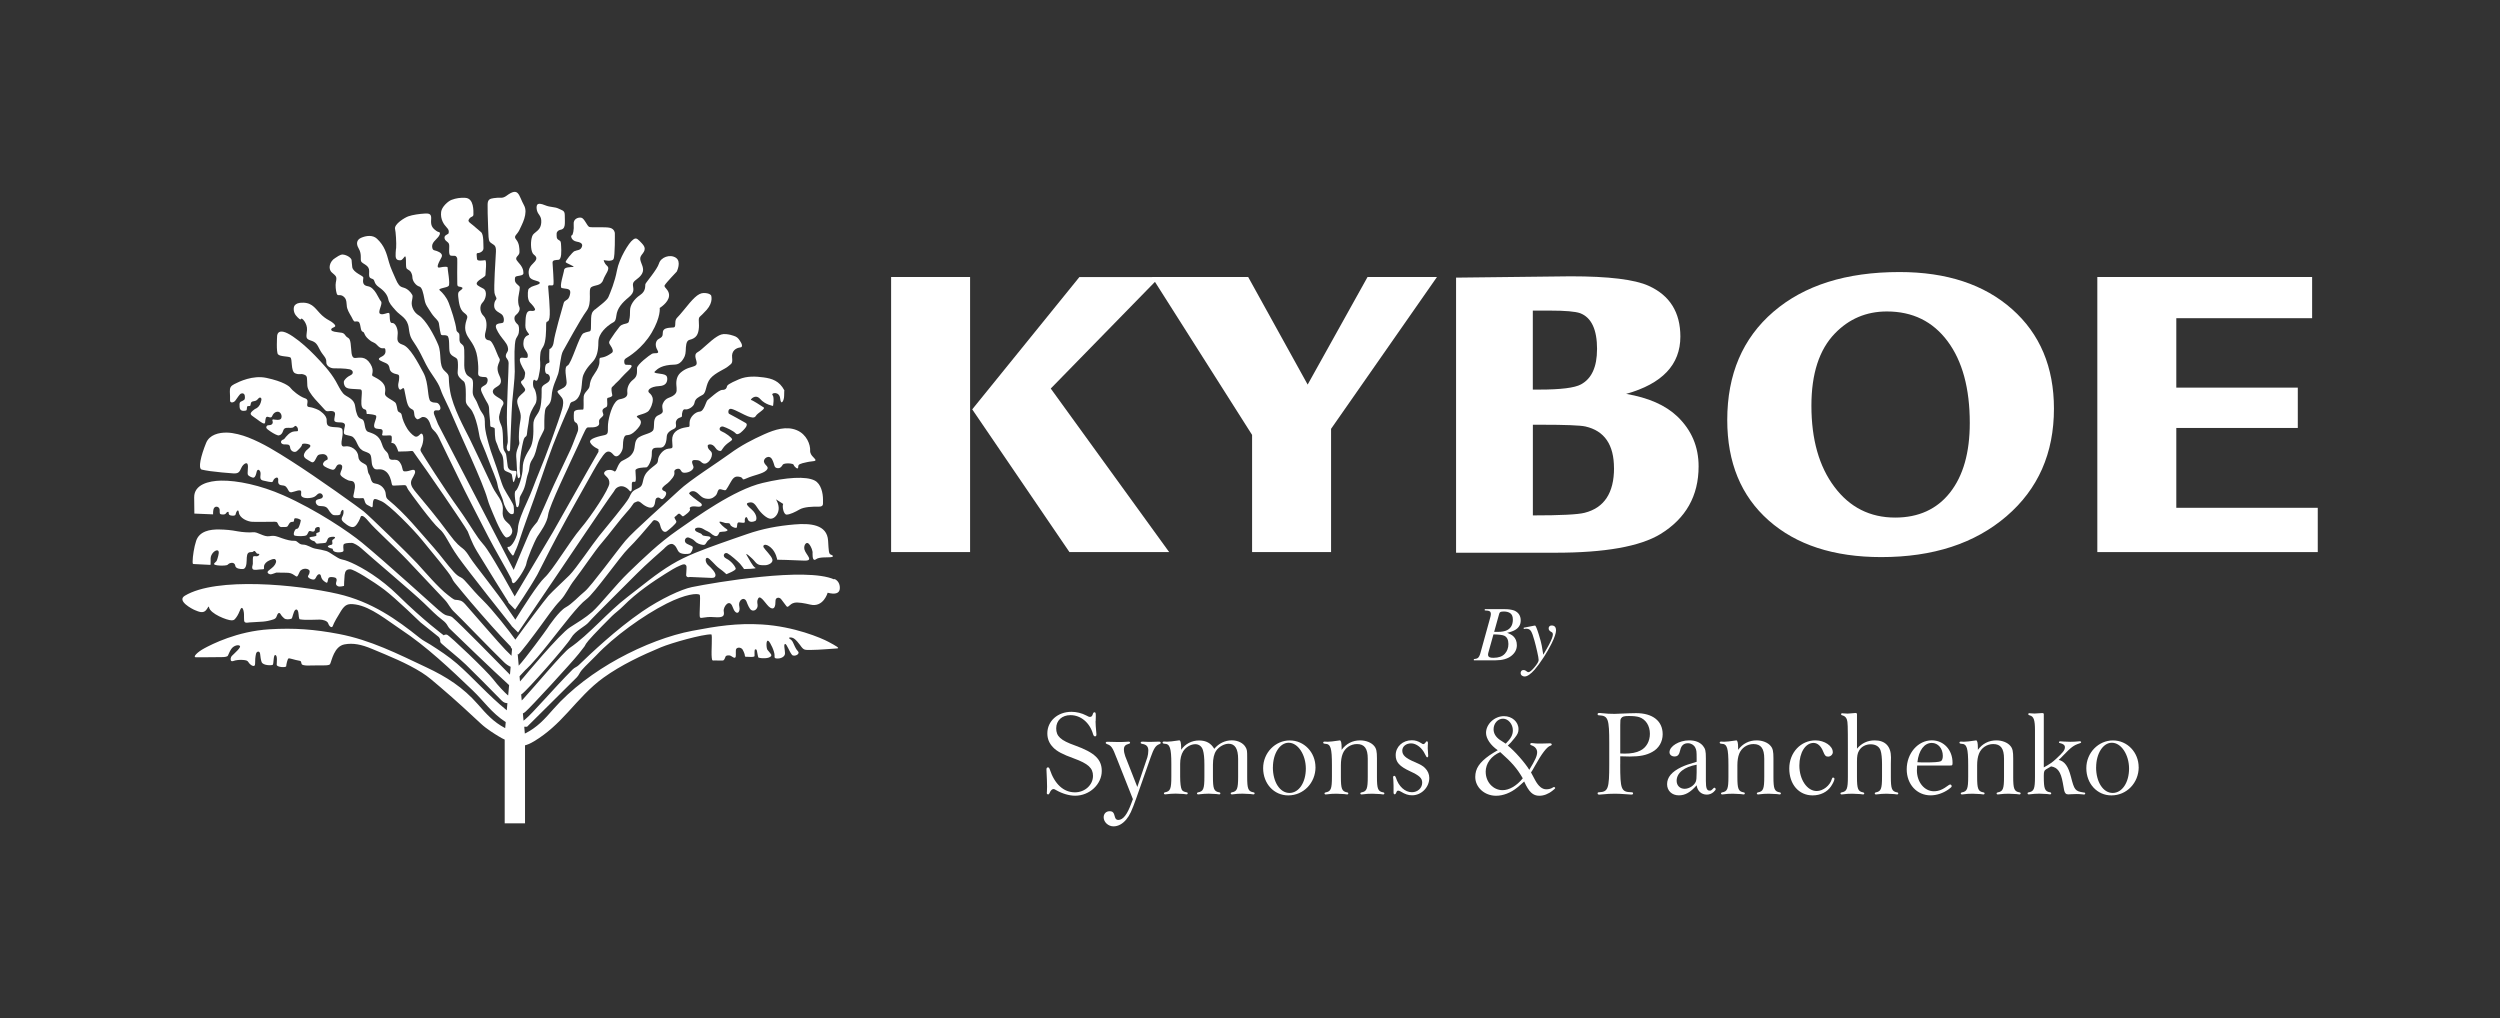 <?xml version="1.0" encoding="UTF-8"?> <svg xmlns="http://www.w3.org/2000/svg" id="Laag_1" viewBox="0 0 549.82 223.95"><rect x="0" y="0" width="549.82" height="223.95" fill="#333333" stroke="none"/><defs><style>.cls-1{fill:#fff;}</style></defs><path class="cls-1" d="M61.17,77.94c.43.49,2.09.4,2.65.65.56.25.05,3.08,1.1,3.51,1.05.43,1.08-.03,1.94.28.86.31.61.72.73,2.45.12,1.73,3.11,4.36,3.72,5.16.62.8.95.26,1.86.44.91.18.35,1.12.35,1.93s1.51.34,2.07.69c.57.35.11.82.04,1.87-.04.72.29.65.87.82.35.09.9.16,1.16.41,1.11,1.05.86,2.52,2.53,3.13.86.32,1.16.45,1.32.84.17.4.17,1.04.26,1.73.05.41.16.74.43,1.09.54.71,1.48-.23,2.71.79.77.63,1.11,1.88,1.21,2.51.11.65.25.57.84.54l1.73-.08c.86-.04.6.22,1.06.95.36.57,5.31,7.35,6.79,8.58,1.48,1.23,1.96,3.1,4.24,6.3,2.15,3.03,10.77,13.88,11.73,15.09,0,0-.02.03-.02.03l1.44,1.45,8.08-11.91s11.89-17.68,12.57-18.5c.69-.82.6-1.28,1.51-1.65.9-.37,1.85.26,2.28.79.42.53.64.16.58-1.01-.05-1.17.32-.8.69-.85.37-.05.11-1.85.11-2.49s1.96-.69,2.38-.69,1.27-1.64,1.22-3.02c-.05-1.38.53-1.32,1.86-1.32s1.38-1.91,1.43-2.49c.05-.58.42-1.11,1.48-1.59,1.06-.48.21-1.11.64-1.91.42-.8,1.27-.53,1.22-1.01-.05-.48.16-1.59.69-1.43.53.16,1.91-.48,2.07-1.43.16-.95.87-1.24,1.78-1.75.9-.5.63-2.34,1.72-3.62,1.09-1.28,3.27-2.07,3.91-2.66.64-.58,1.02-.5.86-1.94-.16-1.43.82-2.11,1.83-2.22.6-.06.33-.82-.12-1.47-.44-.65-.68-.86-1.39-1.09-.45-.15-.93-.29-1.64-.36-.82-.08-1.35.13-2.03.56-1.52.94-3.24,2.86-4.2,3.39-1.28.69.21,2.18-.38,2.84-.35.41-1.34.43-2.35.96-.41.22-1.01.61-1.38,1.07-.4.5-.55,1.09-.6,1.6-.09,1,.27,1.97-.11,2.54-.44.66-1.1.85-1.7,1.1-.85.35-1.28,1.31-1.29,1.7-.02,1.17.61,1.44-.86,2.08-1.33.58-.79,2.25-1.07,3.13-.28.87-1.92.94-3.16,1.69-1.24.74-.72,2.2-1.31,3.29-.58,1.09-1.37,1.36-2.43,1.93-1.06.56-1.23,2.66-1.73,2.29-.31-.23-.79-.36-1.27-.29-.3.04-.6.1-.86.44-.33.43.2.78.52,1.12.37.38.56.76.53,1.4-.05,1.22-3.88,7.06-6.32,9.93-2.44,2.87-6.11,9.14-7.97,10.83-1.4,1.29-4.81,6.66-6.39,9.21-.25-.46-.97-1.38-1.63-2.39-2.25-3.47-7.38-9.74-8.33-11.28-.6-.97-1.04-1.56-1.59-1.99-.62-.49-1.35-.95-2.99-3.18-3.08-4.19-5.48-6.93-7.21-9.05-.57-.71-1.39-1.59-1.16-2.56.17-.71,1-1.61.86-2.2-.09-.38-.43-.37-.83-.24-.48.15-.88.27-1.42.27-.74,0-.26-.85-1.12-2.03-.86-1.17-2.15.19-2.4-1.23-.25-1.42-.92-.8-1.54-2.83-.62-2.03-2.13-2.26-3.05-2.63-.93-.37-.5-2.45-1.3-2.74-.8-.3-.97-.6-1.28-1.65-.31-1.05-.03-2.03-1.32-2.95-.61-.44-1.16-.63-1.55-1.08-.65-.76-1.05-1.7-1.63-2.71-1.22-2.12-2.95-3.95-4.65-5.71-1.43-1.47-3.04-2.93-4.76-4.1-3.63-2.46-3.49,0-3.49,0,0,0-.22,3.44.21,3.94Z"></path><path class="cls-1" d="M66.18,70.17c.13-.51,1.47.96,1.34,2.42-.13,1.47-.41,1.91.8,2.29,1.21.38,1.4.83,2.04,2.07.64,1.24,1.47,1.69,1.4,2.65-.06.95,1.02,1.4,1.62,1.4s2.6,0,3.52.22c.4.1.62.32.67.55.08.37-.14.61-.61.83-.56.27-.97.67-1.25,1.09-.2.3-.07.96.17,1.29.35.48.95.49,1.48.54.43.04,1.43.07,1.85.11.35.04.39.32.36.92-.04.98-.21,2.19,0,2.84.14.42.38.58.6.62.18.04.31.11.38.31.05.14.07.39.07.51.02.32.07.19.36.21.46.03,1.32.15,1.64.31.45.22-.35,1.53-.35,2.29s.83.64,1.47.73c.64.1.38.86.29,1.24-.1.38,1.62.03,1.97.19.35.16.07,1.63.07,1.63,0,0,.45-.1.83.35.38.45.7,1.53.7,1.53l1.94-.05c.73-.02,1.03-.15,1.23-.04.15.08.16.22.78,1.05,1.66,2.23,10.69,15.36,11.33,16.63.22.44.75,2.26,2.04,4.39,2.22,3.66,6.09,9.85,6.89,11.12l-.03.1,1.51,1.56s3.17-4.63,4.89-7.7c.6-1.08,2.25-4.52,4.4-8.54,2.62-4.91,5.92-10.7,7.97-14.37,1.06-1.89,1.85-2.99,2.11-3.33,1.14-1.56,1.89-.51,2.33-.04.9.95,1.96-.88,1.99-1.68.03-.74.03-1.69.31-2.28.42-.89.92.15,2.48-1.39,1.56-1.53,1.43-2.26.49-2.88-.94-.62,1.64-.62,2.42-1.53.42-.49.91-1.63.89-2.49-.02-.73-.49-1.21-.77-1.43-.6-.48.09-1.39,2.18-1.5,1.43-.07,1.76-.83,1.77-1.56,0-.33-.07-.61-.28-.78-.68-.55-3.04-.32-2.44-.89.6-.58,1.51-1.43,4.3-1.49.98-.02,1.49-.59,1.78-1.01.4-.57.66-1.05.7-2.03.04-.95.04-2.22.83-2.41,1.51-.36,1.96-1.19,2.07-2.73.05-.62-.05-1.17-.03-1.65.03-.84.19-.47,1.74-2.22,1.54-1.75.97-3.18.97-3.18,0,0-.31-.52-1.61-.52s-2.45,1.34-4.43,3.79c-.63.78-1.1,1.3-1.43,1.64-.49.49-.38,1.21-.42,1.63-.05.51-.21.52-.61.53-.41.01-1.11.07-1.53.24-.44.19-.59.51-.59.89,0,.83-.21,1-.88,1.37-.68.36-.94,1.4-.31,2.45.62,1.04-.63.52-1.2.83-.57.31-3.23,2.34-3.28,3.12-.05.78.21,1.77-.83,2.55-1.04.78-1.41,1.93-1.3,2.81.1.88-.38,1.28-1.68,1.52-1.3.23-2.17,2.96-2.49,4.83-.31,1.87.28,2.8-.79,3.04-1.06.23-3.66.75-3.19,1.66.47.91,1.8,1.44,1.8,1.44v.59s-2.29,3.99-2.29,3.99l-7.72,13.65-8.41,14.15h-.01c-.56-1.02-4.12-7.46-6.1-10.4-.74-1.09-1.19-1.41-1.94-2.49-1.24-1.79-2.78-4.32-4.06-6.09-3.76-5.23-8.02-12.04-8.45-12.77-.42-.73.07-.67.36-2.07.29-1.4-.09-2.38-.61-1.82-.35.37-.74.69-1.22.42-.63-.36-1.33-1.22-1.57-1.61-.64-1.01-1.09-2.14-1.23-2.96-.13-.74-.56-.55-.85-.95-.12-.17-.18-.75-.25-1.04-.22-.99-.29-.86-1.75-1.78-1.47-.92-.53-1.12-.86-2.49-.33-1.37-2.16-2.07-2.67-2.39-.51-.32.54-.99-.54-2.71-1.08-1.72-2.31-1.34-3.33-1.28-1.02.06-.78-1.78-1.01-3.25-.22-1.47-.64-.96-1.15-1.72-.51-.76-.86-.51-2.36-.8-.7-.13-.93-.44-.63-.73.18-.17.58-.25.73-.43.24-.3-.72-1.01-.98-1.14-.5-.28-1.19-.65-1.9-1.3-1.37-1.27-1.93-2.73-4.11-2.79-1.09-.03-1.57.22-1.88.58-.37.45-.3,1.56.25,2.22.51.61,1.03,1.1,1.12.78Z"></path><path class="cls-1" d="M73.87,62.02c-.15.75,0,1.93.16,2.46.19.63.45.38.89.44.44.05.92.48,1.09.85.13.28.23.8.25,1.38.02.86.54,1.67,1.06,2.57.16.27.43,1.05.76,1,.39-.07.78-.02.89.15.43.64.26,1.91.8,2.09.54.18.14.65,1.29,1.65,1.15,1,1.06.4,1.99,1.4.41.44.75.57,1.02.59.33.03.6-.18.69.31.11.62-.06,1.15-.81,1.52-1.13.55-.54.77.22,1.13.75.36,1.37.39,1.52,1.51.1.76.89,1.09,1.36,1.18.69.13.76.25.74.82-.02.39-.04.67-.13,1.01-.28,1.05.17,1.92.6,1.53.43-.39.59-.28.66.07.07.35-.02-.09.41,2.03.43,2.12.9,2.03,1.48,2.42.32.22.25.85.36,1.32.09.37.36.6.5.71.33.25,1-.47,1.3-.46.31.02,1.18-.06,1.73,1.78.19.64.41.89.59,1.06.85.8,1.1,1.4,1.63,2.53.8,1.74,2.31,4.69,3.7,7.6,1.93,4.05,4.53,8.95,6.79,13.41,1.18,2.32,4.06,7.27,5.1,9.31.04.51.17,1.01.55.83.7-.35,2.6-3.4,2.7-4.25.1-.85,1.8-5,2.45-6,.65-1,2.15-3,2.35-4.8.2-1.8,4.75-11.21,6.5-15.01,1.75-3.8,1.82-4.14,2.31-4.17.48-.02,1.65.11,2.2-.39.55-.5-.25-1,.6-1.7.85-.7.45-.8.35-1.35-.1-.55.25-.76.8-1.01.55-.25-.05-1.94.35-2.04.4-.1,1.04-.25.99-.6-.03-.23-.22-.95-.17-1.5.02-.29.33-.41.53-.66.6-.7.75-.65,1.65-1.7.9-1.05,2.39-2.15,2.24-2.6-.15-.45-1.38.05-1.53-.42-.15-.48-.18-.94.32-1.24.5-.3,3.58-2.13,5.64-5.64,2.05-3.5,1.75-5.41,1.75-5.41,0,0,1.9-1.15,2.05-2.6.15-1.45-1.25-1.85-.95-2.4.3-.55,2.65-3,2.65-3,0,0,1.1-2.2-.2-3.05-1.3-.85-3.3-.1-3.7,1.25-.4,1.35-2.9,4.2-3,4.55-.1.35.2,1.5-1.15,2.4-1.35.9-2.22,2.25-2.22,3.35,0,.79-.02,1.57-.18,2.14-.11.4-.03.53-.46.72-.35.15-1.19.16-1.67.76-.61.76-1.49,1.98-1.94,2.7-.42.68-.5.79,0,1.52.36.51.68,1.22.25,1.53-.36.25-.84.59-1.44.82-1.16.46-1.32-.11-1.29,1.1.02.8-.41,1.72-1.01,2.56-.95,1.35-1.05,1.95-1.15,2.8-.1.85-1.2,1.35-1.3,2.3-.1.95.1,2.85-.15,2.9-.25.05-1.95-.15-2,.65-.05.8-.15,2,.4,2.2.55.2.65,1.52.4,2.05-.25.53-.98,2.65-1.53,3.85-.55,1.2-4.03,8.5-4.33,9.26-.3.75-2.8,6.36-3,6.66-.2.3-1.15,1.25-1.6,2.15-.35.7-2.6,6.08-3.59,8.44l-16.65-32.07-.81-2.04s-.48-1.14.61-.98c1.09.16.79-.99.31-1.45-.49-.47-.91-.02-1.7-.52-.79-.5-.36-3.98-1.61-6.3-1.25-2.33-2.99-5.67-4.57-6.17-1.58-.5-1.08-1.47-1.08-2.55s-.54-2.3-1.26-2.23c-.72.07-.36-2.01-.65-2.19-.29-.18-1.47.57-2.01.14-.54-.43.72-2.23.22-2.73-.5-.5-1.29-3.05-2.87-3.3-1.58-.25-.9-1.62-1.01-1.97-.11-.36-2.17-1.04-2.42-2.19-.08-.38-.11-1.42-.15-1.61-.11-.51-1.05-1.12-1.92-1.2-.59-.06-1.41.61-1.72.79-1.15.68-1.63,2.32-.7,3.15.93.83,1.15.86.9,2.08Z"></path><path class="cls-1" d="M79.56,57.66c.48.51,1.66.74,1.63,1.96-.03,1.22-.08,1.47.67,1.7.75.24.17.92,1.47,1.83,1.31.91,1.88,1.79,2.06,2.64.17.85.7,1.45,1.72,2.58,1.02,1.13,2.51,1.56,2.79,3.77.28,2.21.56,2.24,1.61,3.91,1.05,1.68.94,1.71,2.18,4.1,1.25,2.38,2.58,3.66,3.2,5.48.62,1.82,1.47,3.04,2.95,6.63,1.48,3.59,6.35,13.76,7.38,17.52.29,1.06.74,2.04,1.18,3.12,1.11,2.77,2.44,5.36,3.01,5.31.8-.06,1.54-1.03,1.14-1.94-.44-1-.62-.98-.83-1.21-.31-.36-1.37-.89-1.15-2.77.25-2.06-1.43-3.44-2.23-5.16-1.42-3.02-4.2-8.91-5.06-10.65-1.13-2.27-3.66-6.82-4.28-10.4-.62-3.57.22-3.23-1.19-4.48-1.42-1.25-.59-3.74-1.44-5.78-.85-2.04-2.74-5.56-4.33-6.5-.96-.57-1.62-1.84-1.48-2.93.07-.61.29-1.18.11-1.53-.37-.69-1.08-1.35-1.82-1.57-.47-.14-.79-.22-1.11-.62-.24-.29-.46-.72-.67-1.2-.5-1.17-1.19-2.57-1.51-3.76-.57-2.09-1-3.66-2.66-5.21-.93-.87-2.37-.69-3.5-.19-.96.43-1.12,1.31-.53,2.31.86,1.45.19,2.53.67,3.04Z"></path><path class="cls-1" d="M87.09,54.66c-.09,1.28-.29,2.39.5,2.54.78.16.84-.09,1.36-.71.52-.62.22,1.8.42,2.42.11.36.61.42.9.79.21.27.42.81.42,1.2,0,.94.81,1.93,1.54,2.12.6.16.87,1.47,1.1,2.71.18,1.04.39,1.37.96,2.24.39.6.76,1.23,1.25,1.76.78.86.98.88,1.09,2.08.05.54.23,1.29.31,1.63.1.49.7.12,1.38.39.68.26.33,2.8.59,3.64.15.5.55.77.92.98.62.35.79.4.86,1.16.07.86,0,1.64-.04,2.28-.05.94.78,1.52,1.34,1.99.56.47.45,2.89.45,3.77s-.05,1.11.99,2.21c.6.63,1.16,2.14,1.55,3.73.29,1.16.46,2.47.61,2.91.36,1.04.99,2.29,1.82,4.58.83,2.29,1.82,4.32,2.03,5.62.21,1.3,1.04,2.59,1.25,3.63.15.74.79,2.16,1.51,2.64.22.15.54.13.68.03.28-.2.09-1.45.1-1.58.05-.52-1.55-2.8-2.18-4.05-.62-1.25-1.22-3.72-2.23-6.39-.52-1.38-.84-2.43-1.1-3.38-.36-1.36-.8-2.8-.83-4.21-.02-.97.06-1.68-.6-2.56-.59-.77-.84-1.72-1.19-2.46-.44-.9-.92-1.25-.89-2.31.02-.8.14-1.76.02-2.32-.18-.8-1.05-.81-1.44-1.51-.19-.35-.44-.89-.44-1.92,0-.99.05-2.64,0-3.35-.08-1.01-.17-.91-.73-1.43-.37-.33-.33-.79-.32-1.35,0-.29,0-.64-.08-.8-.18-.33-.54-.36-.59-.82-.16-1.61-1.25-4.8-1.7-5.96-.49-1.27-1.36-2.23-1.95-2.73-.6-.49,1.56-.54,1.94-.99.39-.44-.28-3.82-.23-4.05.05-.23-.75-.21-1.73,0-.98.21-.13-1.25.39-2.24.37-.7-.35-1.13-1.02-1.38-.53-.19-.85-.09-1-.67-.3-1.14.85-1.79,1.4-2.55.42-.58.29-.92.06-.95-.18-.02-.38-.12-.59-.27-1.01-.72-1.22-1.28-1.13-2.53.07-1.01-.2-1.34-1.3-1.28-1.24.07-2.75.27-3.73.62-.74.26-3.2,1.72-2.9,2.82.14.52.32,2.98.23,4.25Z"></path><path class="cls-1" d="M98.71,51.19c-.08.43-1.01.42-.95,1.12.06.71.72.77.97,1.31.25.54-.28,2.51.46,2.61.74.1.93-.1,1.18.23.25.33.2.42.2,1.31,0,.78-.05,3.57,0,4.6.02.31-.01.6.37.66.56.09,1.03.2.62.6-.52.52-.92.34-.78,1.65.15,1.31.32,2.79,1.26,3.49.94.69.8.93.54,1.69-.22.64-.36,1.52-.23,2.19.06.29.15.58.27.87.44,1.09,1.97,2.34,2.36,5.06.24,1.62.22,2.57.19,3.12-.02.56-.09.93.49,1.12.27.09.54.07,1.09.11.5.04.65.69.33,1.34-.15.29-.43.46-.87.7-.84.47-.28,1.24.29,2.43.57,1.18,1.07,1.49,1.07,2.62,0,.71.15,1.9.22,2.74.04.5,0,.86.05.97.15.3.93.14.97.58.05.45-.05,2.19.35,2.98.39.79.43,1.53,1.13,2.52.55.79.42,2.37.5,3.13.04.4.24.6.61.75.44.19,1.08.38,1.17.72.15.54.24,2.23.54,1.39.3-.84.69-2.13.35-2.23-.35-.1-1.67.22-1.82-1.17-.09-.81-.16-1.21-.23-1.81-.13-1.08-.17-.79-.53-1.49-.07-.14-.14-.34-.18-.63-.15-1.04.05-3.86-.45-4.9-.49-1.04-.6-1.73-.4-2.38.2-.64.3-1.39.69-1.98.4-.59.15-1.04-.5-1.49-.64-.45-1.98-.99-1.58-1.93.39-.94,2.52-.79,1.38-3.17-1.14-2.38.5-3.02-.02-3.81-.52-.79-1.36-3.88-2.25-3.96-.89-.08-1.09-.77-.77-1.93.32-1.16.32-2.72-.47-3.47-.79-.74-.94-2.18-.2-2.92.74-.74,1.14-2.53.15-3.07-.99-.54-1.79-.81-1.3-1.45.5-.64,1.79-1.12,1.79-1.52s.35-3.37-.1-3.27c-.21.05-.64.08-1,.09-.41.01-.74-.02-.77-.44-.05-.79-.22-1.22.22-1.22s1.26-.41,1.21-1.1c-.05-.69.1-3.02-.55-3.51-.36-.28-1.06-.93-1.74-1.49-.53-.44-1.15-.79-.98-1.18.4-.89,1.06-.53,1.06-1.22s.15-3.54-1.79-3.64c-1.08-.06-2.02.07-3.03.45-.79.3-2.15,1.55-2.28,2.64-.2,1.64.61,2.76,1.15,3.34.54.57.58.82.5,1.26Z"></path><path class="cls-1" d="M107.65,53.12c.73.82,1.51.5,1.42,2.23-.09,1.73-.5,7.81-.32,9.04.09.62.43.99.44,1.25,0,.26-.32.39-.44.94-.23,1.09.09,1.64.96,2.14.33.19.74.42.92.78.29.58.22,1.29,0,1.46-.37.27-2.07-.1-1.44,1.39.21.49.46.9.78,1.38.58.85,1.42,1.67,1.66,2.43.36,1.18-.23,1.21-.37,1.94-.14.73.55.75.6,1.75.04,1-.5,10.48-.36,13.3.14,2.83.28,3.97.09,4.51-.52,1.45.55,2.11.59,1.14.05-1.05.33-8.63.47-10.36.14-1.73.56-5.1.56-6.7,0-1.22-.15-4.19.03-5.97.05-.51.11-1,.28-1.35.22-.45.48-.7.57-1.22.14-.8.07-1.58-.21-1.83-.3-.27-.68-.67-.73-1.17-.03-.26,0-.66.24-.85.69-.55,1.14-1.29.77-1.98-.14-.27-.28-1.22-.16-2.01.19-1.19.46-2.16.21-2.41-.32-.32-.72-.58-.89-.96-.08-.17-.09-.42-.08-.57.02-.49.06-.61.53-.7.6-.12,1.35-.15,1.35-.65,0-.73-.23-1.43-1.23-2.51-1-1.07.36-1.19.36-2.1s-.05-1.96-.73-2.78c-.68-.82.18-.96.73-2.14.55-1.19,1.96-3.65,1-5.38-1.23-2.22-1.1-4.15-3.88-2.09-.34.25-.77.46-1.27.42-.43-.03-.98.01-1.49.08-.93.12-1.37.35-1.37,1.45,0,.51,0,2.8.12,5.2.07,1.49.05,2.57.33,2.89Z"></path><path class="cls-1" d="M116.16,73.72c-.7.2-.94.99-.94.99,0,0-.4,1.29.29,2.23.69.94.55,1.09.55,1.49s-.45.28-1.24.23c-.79-.05-.54,1.01.11,2.15.64,1.14.64.99.45,2.08-.2,1.09-1.34.64-.49,1.78.84,1.14.89,1.09-.35,2.18-1.24,1.09-.79,1.78-.25,3.47.55,1.68,0,1.93-.15,4.85-.15,2.92.4,1.63-.25,3.32-.65,1.68-.25,1.93-.2,4.75.05,2.82.59,1.83.69,1.54.1-.3-.2-1.19-.05-3.02.15-1.83.39-3.22.74-4.7.35-1.49.74-.6.84-1.78.1-1.19.3-1.73.44-3.07.15-1.34.74-2.28,1.39-3.37.64-1.09,0-3.17-.3-3.47-.3-.3-.35-2.25.2-1.78.54.47.74-.12,1.04-1.93.3-1.81,0-2.38.1-3.17.1-.79-.05-1.14.64-2.18.69-1.04.69-3.66.69-4.9s.5-.1.74-1.54c.25-1.43-.3-6.39-.3-6.88s.94,0,1.14-.35c.2-.35-.17-4.28-.17-4.88s.6-.55,1.31-.62c.72-.07.63-2.02.58-2.96-.05-.94-.02-1.14-.55-1.41-.52-.27-.44-.81-.44-1.46,0-.31.41-.69.72-.74.62-.1.95-.39,1.05-1.03.08-.54.03-1.32.02-2.23-.02-1.02-.46-.98-1.34-1.42-.9-.45-1.77-.24-3.04-.77-.79-.33-1.44-.43-1.68-.09-.2.27-.16.87-.05,1.29.28,1.01,1.02,1.1.94,2.58-.07,1.22-.63,1.68-1.22,2.16-.59.48-.73.59-.91,1.37-.24,1.04-.18,3.06.49,3.56.96.7.58,1.24-.3,2.09-.88.85-1,1.78-.67,2.75.33.97,2.26.82,2.28,1.39.02.38-1.18.54-1.81.85-.33.17-.67.43-.72.65-.15.65-.21,2.26.4,2.84.43.41,1.28,1.34,1.07,1.63-.08.11-.31.25-.82.18-1.32-.19-1.22,1.62-1.29,3.16-.07,1.54,1.31,1.99.61,2.19Z"></path><path class="cls-1" d="M126.37,55.21c-.53.27-2.03,2.19-1.97,2.43.05.24,2.24,1.01,1.66,1.07-.59.05-1.95,0-2,.67-.05.67-1.13,3.78-.51,3.97.61.19,1.87,0,1.87.88,0,.38-.14,1.02-.4,1.38-.33.46-.88.49-1.03.98-.4,1.34-2.04,7.09-2.2,8.54-.16,1.44-.96,1.65-.96,1.65,0,0-.11,2.24,0,2.67.11.43-.38.32-.7.64-.32.32-.43,2.08.16,2.13.59.05.91,1.07.43,1.65-.48.59-1.6.75-1.6,1.65s.05,2.67-.32,4.22c-.38,1.55-1.55,1.97-1.5,3.74.05,1.76,0,3.89-.74,5.12-.75,1.23-1.6,2.62-1.6,4.32s-1.01,4.7-1.55,5.02c-.53.32.16,3.47.16,3.47,0,0,.43.64.64-.8.21-1.44-.21-.75.64-2.29.86-1.55.8-2.88,1.28-4.16.48-1.28.11-1.87.91-3.09.8-1.23.85-2.19,1.28-3.63.43-1.44,1.39-2.67,1.39-3.25s-.05-2.61.16-3.9c.21-1.28,1.28-.91,1.44-3.15.16-2.24,1.07-3.68,1.44-4.91.37-1.23.53-4.11,1.07-5.02.53-.91,3.82-7.02,5.18-8.83,1.36-1.82.24-4.7,1.04-5.23.8-.53,2.13-.21,2.61-1.57.48-1.36,1.63-2.4.88-3.1-.75-.69-.75-1.28-.75-1.28,0,0,1.76.43,2.14-.21.38-.64.3-5.71.3-5.71,0,0-.03-.9-1.05-1.17-1.01-.27-4.11,0-4.59-.21-.48-.21-1.07-1.92-1.76-2.03-.69-.11-1.76.27-1.65,1.44.1,1.17-.16,2.45-.43,2.45s-.16,1.17,1.12,1.39c1.28.21,1.34.75,1.01,1.34-.32.59-.96.48-1.5.75Z"></path><path class="cls-1" d="M130.85,68.04c-.67.58-.8.99-.85,1.96-.03.55-.03,1.24-.03,1.78,0,1.58-.2.83-1.66,1.52-.91.43-2.64,6.76-3.5,7.1-.86.34-.19,2.76-.19,3.77s-1.09,1.29-1.85,1.72c-.52.29.32.85.85,1.65.39.59.22,1.68.04,2.32-.78,2.74-3.69,10.66-5.07,13.93-.95,2.25-1.66,4.43-2.7,6.64-.94,2-1.95,4.46-1.98,5.75-.05,1.97-1.41,4.17-2.08,4.09-.67-.08.4,1.29.78,1.78.38.49.48-.53.96-1.39.31-.57,1.24-3.68,2.25-6.42,1.16-3.15,2.31-6.42,3.41-9.61.77-2.23,1.53-4.49,2.38-6.69,1.16-2.98,2.7-6.62,3.49-8.31.29-.62.17-1.11.84-1.29.69-.19,1.59-.84,1.92-2.89.17-1.11.11-2.22.47-3.07.69-1.62,1.93-2.63,2.3-3.16.57-.81.97-1.92.97-3.98s2.04-3.54,2.72-4.02c.67-.48,1.05-.24,1.24-1.82.19-1.58,1.2-2.78,2.73-4.03,1.53-1.25.86-2.01.91-2.87.05-.86,1.25-1.06,1.97-2.25.72-1.2-.24-2.25-.36-3.21-.12-.96.98-1.37.98-2.33,0-.66-.67-1.23-1.17-1.76-.58-.6-.92-.65-1.46-.18-.81.53-3,4.1-3.47,6.69-.48,2.59-1.43,4.79-1.87,5.84-.32.79-1.99,1.96-2.95,2.77Z"></path><path class="cls-1" d="M183.46,127.43c-6.18-2.75-26.19.65-31.3,1.69-2.28.46-6.9,2.6-10.94,5.38-5.8,3.99-11.25,9.19-13.96,11.8-.44.42-.86.47-1.31.92-4.24,4.25-8.83,9.7-10.53,11.06-.1.08-.18.15-.28.22l-.14-1.6c.17-.06.34-.19.55-.36,1.03-.84,10.05-10.65,11.74-12.76,1.68-2.1,1.17-1.5,1.59-2.2.35-.59,2.21-2.59,5.71-6.09.68-.67,1.7-1.4,2.47-2.19,2.97-3.02,6.71-5.5,9.19-7.06,1.14-.71,2.22-1.42,3.47-1.93.53-.22.94-.36,1.22.12.1.18.03.83,0,1.48,0,.26-.07.58-.01.72.2.48.77.26.77.26,0,0,3.6.14,4.35.19.75.05,1.26.05,1.31-.56.05-.61-.94-1.64-1.59-2.2-.66-.56-.75-1.64-.23-1.64s1.68,1.64,2.67,2.34c.98.7,1.54,1.26,1.54,1.26,0,0,2.11-.8,2.06-1.22-.05-.42-.98-1.69-2.06-2.2-1.07-.52-.42-1.5.24-1.17.65.33,2.34,1.82,2.76,2.29.42.47.89,1.17.89,1.17,0,0,3.04-.04,2.48-.28-.56-.23-1.45-2.06-1.92-2.81-.47-.75,1.22.65,1.87,1.5.66.84,1.4.75,2.15.75s1.87-.52,1.64-1.31c-.23-.8-1.64-2.11-1.92-2.62-.28-.52.42-.98,1.59.05,1.17,1.03,1.4,2.67,1.4,2.67,0,0,3.23.05,5.76.19,2.53.14.56-1.22.23-2.43-.25-.92.46-2.08,1.17-1.01.29.44.7,1.28.61,1.9,0,.81.08,1.77.81,1.22.66-.5,2.44-.35,3.13-.42.88-.09.54-.42.07-.58-.46-.16-.45-.82-.59-3.07-.22-3.58-3.97-3.85-7.37-3.56-3.68.31-7,.92-10.51,2.14-1.92.67-4.02,1.38-6.07,2.12-3.54,1.28-7.21,2.59-10.44,4.54-3.44,2.07-6.34,4.55-9.72,7.14-4.36,3.34-8.39,8.25-12.73,11.23-1.5,1.03-7.61,8.38-10.21,11.22-.11.12-.22.22-.33.32l-.12-1.34s.07-.02.11-.04c1.03-.61,9.93-10.72,10.86-12.35.93-1.63,3.17-2.56,3.92-3.5.74-.93,8.9-8.97,10.63-10.74,1.72-1.77,5.92-5.43,5.92-5.43,0,0,1.16-1.4,2-.93.84.47.82,1.4,1.41,1.81.59.41,1.85.35,2.22.21.37-.14.72-1.03.67-1.36-.05-.33-.39-.31-1.28-.78-.88-.47-.35-1.64.44-1.36.34.12.99.4,1.28.76.39.46,1.15.75,1.68.82.4.06.58.06.87-.46.1-.17.22-.34.35-.47.37-.32.74-.51.47-.79-.28-.28-1.58-.09-1.77-.51-.19-.42-1.35-.46-1.54-1.02-.19-.56.98-.7,1.72-.28.75.42.42.28,1.12.6.7.33.7.61,1.4.93.7.33.93-.28,1.07-.65.14-.37,1.16-.09,1.72-.42.32-.19-.09-.38-.57-.73-.35-.26-.73-.66-.96-.95-.56-.69.79-.14,1.11-.05.33.09,1.02-.1,1.12.33.09.42.95.8,1.32.75.37-.05,0-1.26.61-1.21.61.04,1.29.24,1.29-.13,0-.17-.05-.52.05-.76.12-.3.39-.43.55.1.28.98,1.37.64,1.72.46.35-.18.47-1.4-.88-2.56-1.35-1.16-1.16-1.35-.37-1.49.79-.14,1.21.42,1.81,1.35.6.93,1.95,2.23,2.79,2.23s1.67-.93,1.77-2.09c.09-1.16-.61-2.19-.61-2.19l1.6,1.02c-.25.53.06,2.35.76,2.35.72,0,1.94-.6,2.83-1.12,1.03-.6,2.92-.64,4.03-.62.67.01,1.15-.07,1.14-.72v-.85c0-1.41-.42-3.45-1.82-4.18-1.9-.99-6.2-.72-11.46.53-6.3,1.49-14.54,7.48-18.69,10.37-4.15,2.89-7.5,6.15-10.79,9.32-2.85,2.75-6.21,7.07-7.99,8.66-1.39,1.23-3.35,2.43-4.9,3.41-2.29,1.45-10.16,10.95-10.16,10.95l-.83.95-.1-1.14,1.3-1.4s1.32-1.05,4.94-5.6c3.62-4.54,6.6-8.54,8.44-9.92,1.84-1.38,7.49-9.5,9.26-11.21,1.42-1.36,4.09-4.48,5.11-5.7.37-.44.41-.64,1.04-.43.33.12.7.39.84,1.05.29,1.32.97,1.68,1.46,1.32.5-.36,2.12-1.71,2.1-2.08-.01-.38-.65-.92-.33-1.1.16-.09.37-.3.54-.47.36-.35.47-.26.77.01.22.2.38.43.56.33.28-.16,1.68-1.13,1.45-1.56-.23-.43.33-.73,1.51-.56,1.19.17,1.38-.43.76-.86-.62-.43-2.57-1.84-2.45-2.09.11-.25.74-.71,1.5-.25.76.46,1.12,1.22,2.07,1.42.95.2,1.55,0,2.14-.53.59-.53.43-.96.76-1.38.33-.43,1.35.36,1.65,0,.14-.17.59-.92.96-1.59.43-.75.82-1.41,1.69-1.32,1.63.16.38,1.05,1.92.36,1.54-.69,3.51-.95,4.3-1.74.79-.79-.29-.98-.52-1.81-.23-.82,1.17-1.77,1.79-.56.62,1.22.33,1.76,1.12,1.89.44.07.69-.1.89-.31.39-.43.21-.55.82-.68.51-.11,1.77-.07,1.89.26.2.53.97,1.12,1,.59.03-.52,0-.66.97-.95.67-.15,1.27-.32,1.94-.38,1.02-.1,1.2-.18.41-.95-.38-.36-.73-.87-.69-1.45.07-1.25-.72-3.56-2.96-4.48-2.24-.92-4.67-.2-7.17.92-2.5,1.12-5.07,2.44-7.57,4.28-2.5,1.84-8.76,5.79-11.12,8.03-2.37,2.24-10.01,8.95-11.78,11.06-1.78,2.11-7.57,10.04-8.95,11.16-1.38,1.12-2.77,2.73-4.21,3.52-1.45.79-3.75,4.15-4.08,4.68-.29.46-4.81,6.63-6.25,8.15l-.23-2.62s.07.09.08.13c.05.38,3.69-4.5,4.99-6.29,1.3-1.79,2.87-4.07,4.23-5.48,1.36-1.41,1.85-2.93,3.26-4.72,1.41-1.79,4.45-6.35,5.97-8.08,1.52-1.74,4.07-5.21,5.48-6.73,1.41-1.52,1.31-1.95,1.79-2.12.49-.16.65-.52,1.49.22.84.73,2.15,1.33,2.63.62.49-.71.16-1.66.76-1.87.6-.22.79.52,1.23.26.45-.26,1.19-1.38.42-1.68-.77-.3-.68-.68-.13-1.16.54-.49.96-.59,1.88-1.81.46-.61.42-1.01.37-1.28-.11-.6.94-.89,1.26-.57.3.3.28.75,1,.75,1.14,0,2.19-.8,1.92-1.45-.27-.65-.54-1.35.27-1.35.36,0,.86.02,1.16.2.37.22.54.62,1.11.59,1.03-.05,2.05-2.03,1.3-2.72-.76-.69-.62-.88-.68-1.2-.05-.33.99-.65,1.69.43.39.61.85.72,1.1.7.2-.01.18,0,.53-.54.81-1.24,2.05-1.62,2.05-2s-1.51-1.46-2.33-1.78c-.81-.32-.32-1.24.38-1.03.7.22,2.22.92,2.76,1.51.54.6,1.73-.81,1.73-.81,0,0,1.19-1.08.43-1.51-.76-.43-3.35-1.89-3.62-2-.27-.1-.32-1.3.54-1.08.86.21,2.81,1.35,3.57,1.62.76.27,1.46.49,1.78-.11.33-.6,2.18-1.52,1.7-1.84-.49-.33-2.49-1.63-2.77-1.63s.92-1.47,2.01-.22c1.08,1.25,2.82,1.52,2.82,1.52,0,0,.33-1.9-.11-2.39-.43-.49,1.52-.92,1.68.76.17,1.68.87.49.87-.6s.05-1.19.05-1.19c-1.09-2.08-2.71-2.61-4.61-2.86-1.68-.22-3.58-.34-5.37.42-2.28.98-2.61,1.3-2.66,1.63-.06.33-.27.71-1.03.71s-2.82,1.95-3.2,2.22c-.38.27-.76,2.49-1.74,2.55-.97.05-2.24,1.21-2.24,2.45s.11.76-1.25,1.09c-1.36.32-2.63,1.03-2.58,2.76.05,1.74.38,1.74-.81,1.85-1.19.11-2.24,1.56-2.29,2.43-.05.87-.38.93-1.25,1.64-.87.7-1.63,1.34-1.95,2.59-.32,1.25-.22,1.63-1.41,2.17-1.2.54-1.25.92-1.79,2.01-.54,1.08-5.15,6.62-6.56,8.36-1.41,1.74-5.1,7.21-6.51,8.62-1.41,1.41-3.63,3.42-4.61,4.5-.77.86-5.27,6.85-7.3,9.68-1.25-1.79-4.91-6.47-7.16-8.68-2.79-2.72-3.94-4.63-4.83-5.01-.51-.22-.98-.58-1.52-1.17-1.54-1.69-2.87-3.6-4.4-5.33-3.3-3.71-6.21-7.43-10.09-10.61-.73-.6-.27-1.26-.8-2.18-.53-.93-1.32-1.25-2.18-1.39-.86-.13-.79-1.46-1.19-1.98-.4-.53-.27-1.52-.59-1.98-.33-.46-1.72-.59-1.79-1.98-.07-1.39-1.65-2.45-2.98-2.18-1.32.26-.39-2.05-.46-2.91-.07-.86.26-1.26-1.59-1.32-1.85-.07-1.92-.46-1.92-1.59s-1.65-2.11-1.65-2.11c0,0-1.06-.6-2.18-.73-1.12-.13.33-1.52-.92-1.92-1.26-.4-2.91-1.85-3.17-2.25-.26-.4-1.59-1.45-5.35-2.25-2.97-.62-5.92.79-7.07,1.39-.74.38-.99.76-.95,1.66.03.76.07,1.45.04,1.83-.06.74.79.61,1.15.14.52-.68.94-1.43,1.26-1.56.36-.14.79-.03.84.54.05.57.06.81-.52,1.06-.58.25-.7.29-.63,1.36.07,1.07,1.06.83,1.38.77.32-.05.16-.6.29-.87.13-.27.63.05.72-.29.09-.33,0-.79.65-.88.64-.09.73-.21,1.12-.64.33-.36.72-.13.63.36-.14.73-.37,1.31-.96,1.75-.16.12-.41.14-.92.59-.75.66-.58.88.3,1.46.88.58,1.77,1.41,2.21,1.37.24-.02.2-.4.25-.78.19-1.55,1.11.09,1.51-.89.35-.84,1.08-1.03,1.47-.87.39.16.73.75.52,1.37-.2.61-1.56.28-1.76.27-.12,0-.29.06-.17.34.1.24.07.56-.14.73-.46.4-1.16-.06-1.23.67-.03.3.54.65.98.95.65.44,1.5.88,1.78.83.48-.1.76-.42.99-1.12.22-.7.92-.54,1.65-.54.28,0,.52-.06.71-.24.24-.23.32-.27.54-.08.37.31.31.73.32.89.01.23-.22.15-.83.21-1,.11-1.73,1.07-2.17,1.63-.12.15-.33.16-.44.24-.54.35-.29.93.34.98.63.05,1.3-.15,1.37.67.06.83,1,1.27,1.51.79.51-.48,1.05-.98,1.11-1.4.05-.31.71-.26,1.27-.14.6.13.82.44.19.96-.34.29-.73.56-.99,1.19-.38.95.85,1.32,1.51,1.77.67.45,1-.63,1.25-1.05.25-.41.26-.58,1.25-.65.53-.04.92.25,1.06.54.12.26.13.53.08.62-.09.19-.53.1-.93.76-.41.66.75,1.08,1.51,1.38.76.3.98.14,1.37-.62.22-.44.75-.54,1.07-.31.28.2.18.45.18.62,0,.38-.29.67-.41,1.32-.09.45.88,1.08,1.73,1.45.37.16.8.09,1.06.25.84.51.26,2.2.1,3.09-.07.37.06.53.43.57.5.06,1.32.05,1.62.01.51-.06.25,1.17,1.05,1.52.79.35,1.11.85,1.15.1.02-.41.02-1.33.4-1.41.31-.06.8.16,1.51.47,1.66.71,7.03,6.16,9,8.62,1.97,2.46,5.94,7.1,6.44,8.18.51,1.08.38.71,2.47,3.31,1.59,1.97,6.22,7.28,8.38,9.59.46.5,1.51,1.62,2.16,2.28,0,.17.11.34.28.51l-.13,1.5c-.38-.39-.88-.9-1.33-1.32-.86-.82-8.08-9.17-8.85-10.03-.77-.86-1.21-.88-2.19-.96-.37-.03-1.15-.7-1.57-1.02-2.15-1.63-5.2-5.26-6.84-7.03-1.97-2.11-10.38-10.31-11.75-11.42-1-.81-10.09-7.34-15.89-11.04-3.3-2.1-6.19-3.91-9.48-5.2-1.3-.51-3.21-1.04-4.67-1.06-1.79-.04-3.85.47-4.58,2.26-1.17,2.88-1.8,5.59-.99,5.87.2.07,1.26.25,1.88.34,1.3.18,3.94.44,5.09.5,1.14.06,1.34-.28,1.78-1.25.33-.73,1.12-1.28,1.34-.81.28.62-.16,2.06.13,2.44.15.2,1.01.7,1.31.52.27-.16.42-.57.58-1.28.11-.47.49-.61.77-.03.17.37.03.8.03,1.21,0,.61.31.73.86.83.4.08,1.63.41,1.81.23.17-.17.19-.47.45-.7.38-.33.89-.45.81.44-.08.8.32,1,.99,1.05.67.05.88.39,1.26,1.1.38.71.84.33,1.96.05,1.12-.28.8.32.82.94.03.62,1.11.84,2.25.62.55-.1.87-.26,1.29-.7.36-.38.87-.37,1.12,0,.15.22.22.45-.02.72-.21.24-.89.26-1.18.44-.5.31-.14,1.11.36,1.29.5.19,1.59-.13,2.12.75.53.89.98,1.31,1.27,1.32.29.02,1.48.15,1.47-.35,0-.31.23-.7.41-.78.14-.07.23-.05.25.42.05,1.08-.96,1.41,0,2.25.96.84,1.92,1.41,2.54.89.61-.52,1.09-1.64,1.19-1.97.1-.33.43-.73,1.79.93,1.36,1.66,5.65,5.49,8.54,8.53,2.33,2.44,6.6,6.98,8.23,8.73.86.93,1.12,1.81,2.17,2.76.95.85,7.83,8.03,10.87,10.97.52.5,1.04.81,1.42.97l-.15,1.74c-2.88-2.94-10.82-11.04-12.62-12.58-.5-.42-.94-.3-1.51-.53-.36-.14-1.02-.62-1.55-1.09-1.08-.94-11.71-10.6-16.85-14.83-2.81-2.32-10.01-7.2-17.32-10.43-5.06-2.23-10.15-3.28-13.7-3.22-2.71.05-5.93.86-5.9,3.69l.04,3.56,4.12.17s-.03-.52.07-1.04c.19-.98,1.35-.76,1.38.06.03.75-.15.98.68,1.01.83.03.66-.49,1.1-.58.44-.08-.11.59.61.78.43.11,1.03.1,1.09-.17.13-.66.62-1.43.73-.49.15,1.25,1.87,2.01,2.95,2.07.68.04,3.09,0,4.41-.01.85,0,1.04-.1,1.28.53.11.28.36.65.75.63.25,0,.81,0,1-.02.36-.04.41-.25.67-.7.39-.69,1-.23,1.05-.59.07-.45.04-.61.34-.63.45-.02,1.22.28,1.18.5-.1.53-.17.77-.33,1.18-.16.42-.29.67-.65.67-.23,0-.56.68-.56,1.03,0,.36.03.4.37.48.59.14,2.1.08,2.34-.07.19-.12.32-.34.42-.57.15-.34.24-.53.7-.35.43.17.83.06.83-.44s1.17-.78,1.06-.11c-.11.67.19.64-.5.86-.69.22.12.56-.46.76-.58.19-1.42.11-1.31.42.11.31.53.56.96.67.43.1.32.66.9.55.58-.11,1.64-.05,1.8-.27.3-.4.24-.98.83-1.14.45-.13,1.21-.17,1.13.11-.06.19-.37.33-.54.48-.29.27.27,1-.32,1.09-.36.05-.94.28-.64.5.3.22.7.3.9.34.19.04.03.26.24.48.21.22.68.38,1.46.32.78-.05.78-.29.76-.5-.02-.21-.12-1.04.06-1.26.16-.2.7-.31,1.76-.31.41,0,1.43.59,2.09,1.19,2.02,1.85,11.57,9.89,13.77,12.04,1.64,1.6,2.88,2.82,3.77,3.48.5.38.99.8,1.25,1.19.24.34.33.63.67.98.33.33,9.97,9.65,13.05,12.4l-.2,2.26s-.06-.02-.09-.04c-.63-.53-2.2-2.16-3.23-3.53-1.26-1.68-9.66-9.71-10.16-9.79-.5-.08-.68.16-.68.16,0,0-4.36-3.2-10.07-8.81-3.84-3.77-7.78-6.05-10.18-7.14-1.18-.53-1.94-.72-2.24-.77-.89-.16-2.57-1.62-3.35-1.83-.79-.21-1.46-.37-2.41-.52-.94-.16-1.73-.89-2.72-.89s-1.16-.89-1.89-.84c-.73.05-1.73-.21-2.78-.58-1.05-.37-1.53-.65-2.73-.43-1.21.21-2.58-1-3.58-.87-.82.1-2.36-.01-3.38-.2-1.49-.28-2.55-.38-4.07-.41-2.03-.04-4.36.37-5.07,2.51-.45,1.35-.76,3.41-.77,4.5,0,.53.03.58.22.59l3.7.19s.07-.17.04-1.46c.04-.92.89-1.77,1.45-1.74.57.03.29,1.03.06,1.79-.24.76-.15.46-.7,1.06-.55.6,2.66.61,2.92.33.12-.13.3-.28.51-.36.55-.19,1.1-.05,1.19.62.08.55,1.08.72,1.68.67.6-.05.79-.89.81-1.86.03-.97.03-1.73.71-1.84.49-.07.57,0,.67-.1.35-.32.45-.14.64.11.22.3.2.31.54.34.15.01.21,0,.22.11.02.24-.33.42-.54.43-.28.02-.6-.07-.75.03-.21.13-.1,1.13-.13,1.6-.03.47-.26.68-.08,1.13.18.45,1.6.08,2.18.11.58.03.26-.34.37-.79.11-.45.55-.89,1.13-1.15.58-.26,1.14-.48,1.35-.22.21.26.27.48-.06,1.09-.34.6-.94.92-1.47,1.39-.52.47.24.81.53.79.29-.03,1.21-.39,1.21-.39l2.2.03c.79,0,1.23.17,1.71.51.78.57.67.43,1.24-.72.49-.99,2.31-.8,2.18.03-.05.35-.04.39-.33.86-.29.47,1.1,1.02,1.42.76.18-.14.34-.43.46-.68.17-.36.79-.75.94-.02.17.83.68,1.14,1.1,1.4.42.26.34-.35.52-.87.18-.53,1.32-.27,1.55-.17.23.1.39.4.22.86-.17.46-.09.83.35,1.02.45.18,1.34-.08,1.34-.08,0,0,.03-1.57.13-2.42.11-.84.38-1.24,1.22-1.24s5.08,2.66,7.55,4.52c2.47,1.87,7.94,7.18,7.94,7.18l3.97,3.18s.23.23.31.55c.13.51-.15.48.36.95,1.05.96,3.93,3.25,5.29,4.57,1.36,1.31,6.05,6.01,7.85,7.88.54.56.96.61,1.31.61l-.14,1.58c-3.96-3.19-7.54-7.31-10.94-10.26-1.92-1.66-3.93-2.95-5.85-4.18-.81-.52-1.54-.83-2.35-1.48-5.04-4.03-10.5-7.95-18.03-9.69-8.82-2.03-26.69-3.8-33.65.42-1.82,1.11,1.64,2.93,2.26,3.17.77.31,1.74.78,2.42,0,.37-.41.58-1.1.65-.66.22,1.44,4.01,2.9,4.94,2.89.49,0,.6-.1.82-.35.3-.33.67-.89.99-1.71.25-.64.55-1.06.82-.14.31,1.07-.07,2.38.34,2.63.29.17.64.06,1,.03,2.71-.19,3.41-.06,5.25-.66.46-.15.62-.4.7-.64.2-.59.54-1.19.96-.4.15.27.48.6.69.78.43.37,1.2.23,1.52.13.21-.06.22-.15.29-.37.1-.3.22-.77.37-1.14.29-.73.79-.74.95.07.12.62.08,1.5.35,1.55,1.34.22,3.02.06,4.37.06.65,0,1.66.27,1.84.8.28.83.86,1.09,1.02.62.23-.69,1.13-2.25,1.84-3.36.9-1.4,1.52-1.64,3.22-1.38,3.33.51,7,3.56,9.87,5.46,5.73,3.79,10.84,8.65,15.88,13.47,2.45,2.34,4.05,4.86,7.23,6.93l-.12,1.33c-2.58-1.35-4.11-3.08-6.02-5.26-3.25-3.71-6.87-6.02-11.31-8.11-6.36-3-12.32-6.02-19.25-7.34-5.36-1.02-9.8-1.36-15.26-1.03-7.13.43-12.72,3.32-14.32,4.18-1.6.86-2.57,1.93-1.9,1.97.56.03,4.06-.02,5.71-.03.49,0,1.22-.04,1.37-.33.2-.41.38-.93.74-1.46.55-.8,1.64-1.01,1.9-.66.26.35-1.07,1.48-1.74,2.15-.38.39-.38,1.01-.14,1.16.09.05.25.07.41,0,.5-.2,1.46-.31,2.14-.24.66.07.97.09,1.22.52.39.65,1.49,1.31,1.45.26-.02-.6.04-1.47.2-2.14.14-.58.82-.68.9.02.06.5.14,1.32.33,1.8.31.8,2.13.76,2.42.63.29-.12.11-2.3.61-2.17.5.14.29,1.58.29,2.14s2.09.67,2.09.31.29-1.58.49-1.69c.24-.13,1.17.29,2.51.52.42.07.23.61.49.82.19.15.85.23,1.42.21.49-.01,1.3-.03,2.11-.03,1.22,0,2.45.07,2.63-.29.37-.74.87-3.9,3.17-4.33,1.88-.35,3.71.01,6.04.99,3.87,1.62,7.61,3.11,10.94,5.2,1.46.92,2.61,1.95,4.03,3.16,3.45,2.93,6.86,6.1,8.97,8.07,1.28,1.2,3.01,2.25,3.93,2.81.56.35.99.56,1.32.71v18.42h4.47v-17.16c.43-.1,1.1-.35,2.03-.91,2.89-1.75,5.12-3.88,7.39-6.36,2.47-2.69,4.83-5.44,7.84-7.61,3.91-2.81,8.45-4.93,12.64-6.68,2.33-.97,9.15-2.89,11.06-2.84.31,0-.05,3.79.11,5.15.09.73.15.59.7.59.14,0,1.13.02,1.65.02.43,0,.51-.49.72-.95.06-.14.7-.32,1.15-.07.21.11.93.76,1.05.14.09-.49-.09-1.46.14-1.72.37-.43,1.12-.23,1.37.18.15.25.41.82.44,1,.11.78.1.55.84.6.48.03,1.35.08,1.35-.19,0-.55-.05-1.38.12-1.43.17-.06.31-.06.4.29.16.67.2,1.44.39,1.52.29.12,2.46.34,2.77-.46.1-.27-.46-.76-.85-1.28-.25-.33-.37-2.38.24-1.93.39.28,1.37,2.32,1.33,3.18-.02.53,0,.59.4.65.75.11,1.89-.25,1.9-1.12,0-.79-.38-2.02.03-2.06.35-.04.91,1.69,1.5,2.39.42.5,1.99-.12,1.26-.85-.46-.46-.73-1.27-1.07-1.94-.18-.35-.33-.49-.65-.72-.13-.09-.23-.17-.2-.2.13-.18.63-.16,1.07.1.4.24,1.1,1.06,1.36,1.44.85,1.24,1,1.08,2.46,1.09,1.65,0,5.14-.3,5.71-.33.67-.04-.3-.58-1.9-1.44-1.6-.86-7.54-3.4-14.67-3.83-5.47-.33-9.91.37-15.26,1.39-4.98.94-10.78,3.11-16.31,6.14-5.16,2.83-10.39,6.65-14.26,11.07-1.98,2.26-3.54,4.03-6.29,5.4l-.13-1.51h.62l10.89-10.81c.52-.51.65-1.07,1.13-1.63.91-1.06,2.15-2.15,3.18-3.24,3.83-4.09,10.35-8.81,15.48-11.4,4.27-2.15,6.76-2.3,7.27-1.95.27.19-.12,4.41.05,4.91.16.49.94-.17,3.14.02,2.21.19,2.26-.38,2.11-1.32-.14-.94,1.27-2.91,1.97-.89.7,2.02,1.78,1.31,1.46-.14-.33-1.45,1.14-2.32,1.61-1.01.19.53.62,1.56,1.02,1.8.7.41,1.5-.3,1.39-1.16-.06-.43-.17-.88.14-1.4.56-.94,1.78,1.58,2.68,2.07.9.48,1.12-.35,1.12-1.57,0-.73.85-.87,1.27-.29.43.6.85,1.16,1.14,1.51.4.49.63-.52,1.74-.76.82-.17,2.26.11,3.49.4,2.91.71,3.83-2.61,3.83-2.61,1.56.41,2.5.18,2.65-.74.11-.67-.06-1.81-1.16-2.3Z"></path><path class="cls-1" d="M257.15,121.42h-21.95l-21.38-31.39,23.57-29.1h17.65l-23.95,24.52,26.05,35.98ZM213.35,121.42h-17.37v-60.5h17.37v60.5Z"></path><path class="cls-1" d="M354.96,102.95c0-5.15-2.1-8.21-6.3-9.16-1.14-.25-4.39-.38-9.73-.38h-1.81v19.94c6.11,0,9.89-.19,11.36-.57,4.32-1.08,6.49-4.36,6.49-9.83M351.24,76.8c0-4.33-1.24-6.97-3.72-7.92-1.08-.38-3.28-.57-6.59-.57h-3.82v17.37h1.43c4.71,0,7.76-.38,9.16-1.14,2.35-1.27,3.53-3.85,3.53-7.73M373.57,102.57c0,6.49-2.8,11.45-8.4,14.89-4.52,2.74-12.21,4.1-23.09,4.1h-21.85v-60.5l25.19-.29c8.4,0,14.12.7,17.18,2.1,4.64,2.1,6.96,5.82,6.96,11.16,0,6.17-3.98,10.37-11.93,12.6,4.9.83,8.65,2.48,11.26,4.96,3.12,2.99,4.68,6.65,4.68,10.97"></path><polygon class="cls-1" points="316.03 60.92 292.74 94.31 292.74 121.42 275.37 121.42 275.37 95.65 253.33 60.92 274.51 60.92 287.59 84.58 300.76 60.92 316.03 60.92"></polygon><path class="cls-1" d="M433.21,93.02c0-7.6-1.62-13.59-4.87-17.96-3.25-4.37-7.7-6.56-13.36-6.56-4.52,0-8.34,1.62-11.45,4.85-3.43,3.55-5.15,8.84-5.15,15.87,0,7.41,1.68,13.37,5.06,17.86,3.37,4.5,7.83,6.75,13.36,6.75,5.15,0,9.18-1.84,12.07-5.51,2.89-3.68,4.34-8.77,4.34-15.3M451.72,89.88c0,9.8-3.48,17.69-10.45,23.67-6.97,5.98-16.14,8.97-27.53,8.97-10.43,0-18.69-2.69-24.76-8.06-6.08-5.38-9.11-12.74-9.11-22.09,0-10.05,3.39-17.99,10.16-23.81,6.78-5.82,16.01-8.73,27.72-8.73,10.37,0,18.62,2.72,24.76,8.16,6.14,5.44,9.21,12.74,9.21,21.9"></path><polygon class="cls-1" points="509.74 121.42 461.26 121.42 461.26 60.92 508.5 60.92 508.5 69.98 478.63 69.98 478.63 85.25 505.35 85.25 505.35 94.12 478.63 94.12 478.63 111.68 509.74 111.68 509.74 121.42"></polygon><path class="cls-1" d="M240.94,158.62q0,.8.19,2.8v.16c0,.24-.11.37-.29.37-.21,0-.35-.16-.45-.51-.72-2.5-2.69-4.16-4.96-4.16-1.87,0-3.14,1.17-3.14,2.9s.93,2.64,4.16,3.78c4.29,1.55,5.86,3.04,5.86,5.6,0,2.93-2.69,5.44-5.86,5.44-1.28,0-2.82-.45-4.13-1.2-.35-.21-.48-.27-.61-.27-.32,0-.64.29-.85.83-.11.27-.19.35-.35.35-.19,0-.29-.13-.29-.29,0-.08,0-.24.03-.4.03-.4.03-.67.03-1.01,0-.69-.05-2.08-.13-3.65v-.19c0-.24.11-.4.32-.4.19,0,.29.11.4.43,1.07,3.25,3.04,5.06,5.54,5.06,2.19,0,3.97-1.63,3.97-3.62,0-1.73-1.07-2.69-4.21-3.84-2.45-.88-3.76-1.57-4.58-2.45-.85-.88-1.25-1.87-1.25-3.06,0-2.69,2.26-4.74,5.3-4.74,1.09,0,2.29.29,3.25.8.48.27.64.32.83.32.32,0,.51-.19.64-.67.08-.24.19-.35.35-.35.24,0,.29.16.29.88l-.03,1.09Z"></path><path class="cls-1" d="M245.55,166.66c-.85-2.26-1.15-2.69-2.08-3.01-.19-.08-.29-.16-.29-.27,0-.16.13-.24.35-.24h.16c.48.03,1.36.05,2.16.05.64,0,1.12,0,1.52-.03.35-.03.69-.05.85-.05.19,0,.32.08.32.24,0,.13-.08.19-.29.24-.77.21-1.07.53-1.07,1.25,0,.43.11.96.29,1.47l2.66,6.77,2.21-6.53c.13-.4.21-.99.21-1.49,0-.88-.4-1.31-1.39-1.47-.21-.05-.29-.11-.29-.24,0-.16.13-.24.37-.24h.11c.93.05,1.36.05,1.71.05q.67,0,1.71-.05h.16c.21,0,.35.11.35.27,0,.11-.08.19-.32.29-.8.29-1.2.93-1.89,2.88l-3.17,9.01c-1.01,2.82-1.41,3.7-2.19,4.66-.83.99-1.79,1.52-2.82,1.52-1.15,0-2.16-.93-2.16-2,0-.77.53-1.33,1.31-1.33.67,0,.93.27,1.15,1.2.11.48.35.72.75.72,1.07,0,2-1.23,2.9-3.73l.32-.85-3.6-9.09Z"></path><path class="cls-1" d="M259.75,164.93c.88-1.31,2.34-2.08,3.94-2.08s2.64.61,3.36,1.84c.99-1.2,2.37-1.87,3.86-1.87,1.33,0,2.5.59,3.01,1.47.35.59.37.8.37,2.4v4.13c0,2.69.21,3.22,1.39,3.44.19.03.24.11.24.24s-.11.21-.27.21t-.64-.08c-.32-.03-1.28-.08-1.73-.08-.75,0-1.33.03-2.29.16h-.05c-.16,0-.27-.08-.27-.21s.05-.19.24-.24c1.17-.21,1.39-.75,1.39-3.44v-3.89c0-2.24-.69-3.36-2.08-3.36-.99,0-2.16.67-2.74,1.52-.48.69-.72,1.76-.72,3.09v2.64c0,2.69.21,3.22,1.39,3.44.19.03.24.11.24.24s-.11.21-.27.21t-.64-.08c-.29-.03-1.25-.08-1.65-.08-.72,0-1.31.05-2.26.16h-.05c-.16,0-.27-.08-.27-.21s.05-.19.24-.24c1.17-.21,1.39-.75,1.39-3.44v-2.64c0-1.55-.11-2.5-.32-3.2-.24-.83-.88-1.31-1.68-1.31-.99,0-2.08.64-2.66,1.55-.43.69-.67,1.65-.67,2.77v2.82c0,1.39.13,2.42.35,2.85.16.32.48.48,1.07.59.19.03.24.11.24.24s-.11.21-.27.21t-.64-.08c-.29-.03-1.31-.08-1.71-.08-.75,0-1.33.05-2.29.16h-.05c-.16,0-.27-.08-.27-.21s.05-.19.24-.24c1.17-.21,1.39-.75,1.39-3.44v-2.82c0-3.49-.32-4.4-1.49-4.42-.29-.03-.43-.08-.43-.27,0-.13.11-.21.29-.21h.13c.21.03.4.03.59.03q.67,0,2.45-.27c.08-.03.13-.03.19-.03.29,0,.43.56.43,1.71v.4Z"></path><path class="cls-1" d="M289.32,168.72c0,3.46-2.64,6.21-6,6.21-3.14,0-5.52-2.58-5.52-5.99s2.69-6.1,5.86-6.1,5.65,2.64,5.65,5.89ZM279.94,168.77c0,3.22,1.55,5.62,3.65,5.62s3.6-2.34,3.6-5.36-1.71-5.68-3.78-5.68c-1.95,0-3.46,2.4-3.46,5.41Z"></path><path class="cls-1" d="M295.05,164.93c1.01-1.39,2.42-2.1,4.08-2.1,1.28,0,2.48.48,3.09,1.23.48.56.61,1.2.61,2.72v4.05c0,2.69.21,3.22,1.39,3.44.19.03.24.11.24.24s-.11.21-.27.21t-.64-.08c-.32-.03-1.28-.08-1.73-.08-.77,0-1.33.03-2.32.16h-.05c-.16,0-.27-.08-.27-.21s.05-.19.24-.24c1.17-.21,1.39-.75,1.39-3.44v-3.97c0-2.24-.72-3.22-2.37-3.22-1.41,0-2.64.85-3.14,2.13-.27.69-.4,1.52-.4,2.53v2.53c0,2.69.21,3.22,1.39,3.44.19.03.24.11.24.24s-.11.21-.27.21t-.64-.08c-.32-.03-1.28-.08-1.71-.08-.75,0-1.33.03-2.29.16h-.05c-.16,0-.27-.08-.27-.21s.05-.19.24-.24c1.17-.21,1.39-.75,1.39-3.44v-2.53c0-3.81-.27-4.69-1.49-4.72-.29-.03-.43-.08-.43-.27,0-.13.11-.21.29-.21h.13c.21.03.4.03.56.03q.69,0,2.48-.27c.08-.03.13-.03.19-.03.27,0,.4.53.4,1.63v.48Z"></path><path class="cls-1" d="M313.99,164.43q0,.45.11,1.73v.08c0,.19-.08.32-.24.32q-.13,0-.45-.67c-.64-1.41-1.92-2.4-3.06-2.4s-1.95.69-1.95,1.6c0,.99.72,1.65,2.72,2.5,1.25.53,1.87.88,2.29,1.33.61.61.93,1.36.93,2.18,0,2.05-1.73,3.81-3.76,3.81-.83,0-1.52-.21-2.53-.83-.24-.13-.37-.19-.53-.19-.24,0-.32.08-.48.51-.08.19-.19.29-.32.29-.16,0-.24-.16-.24-.4v-1.52c0-.45-.03-.93-.05-1.31-.05-.35-.05-.43-.05-.51,0-.21.11-.32.27-.32s.24.11.35.4c.59,1.92,2,3.2,3.52,3.2,1.28,0,2.26-.93,2.26-2.1,0-.99-.59-1.55-2.61-2.48-2.42-1.12-3.22-2.03-3.22-3.57,0-1.87,1.55-3.28,3.54-3.28.77,0,1.41.21,2.08.64.24.16.32.21.45.21.19,0,.37-.16.51-.37.11-.19.16-.24.27-.24.19,0,.24.13.24.48,0,0,0,.21-.03.48v.4Z"></path><path class="cls-1" d="M337.6,171.54c.75,1.39,1.55,2.05,2.48,2.05.51,0,1.04-.13,1.39-.37.16-.11.24-.13.29-.13.13,0,.27.11.27.21s-.13.24-.59.59c-.93.75-1.95,1.12-2.9,1.12-1.41,0-2.29-.83-3.33-3.14-.75.69-1.07.96-1.52,1.33-1.44,1.17-3.12,1.81-4.66,1.81-2.53,0-4.58-1.84-4.58-4.13,0-1.84.91-3.2,3.14-4.77.67-.43,1.17-.77,1.81-1.12-1.57-1.07-2.58-2.56-2.58-3.81,0-1.94,1.87-3.68,3.94-3.68,1.78,0,3.2,1.25,3.2,2.85,0,.72-.19,1.15-.88,2-.59.75-1.01,1.2-1.47,1.63,1.39,1.07,3.78,3.76,4.72,5.33,1.33-2.18,1.73-3.06,1.73-3.89,0-.64-.45-1.23-1.17-1.47-.24-.08-.35-.16-.35-.29,0-.16.13-.24.35-.24q.05,0,.8.08c.32.03.51.03,1.23.03.37,0,1.17-.03,1.89-.05h.11c.21,0,.35.11.35.24s-.11.24-.32.29q-1.15.4-3.36,4.4c-.45.83-.67,1.17-.88,1.47l.13.24.77,1.44ZM326.75,169.78c0,2.21,1.65,4,3.7,4,1.47,0,3.12-.96,4.45-2.61-1.23-2.13-2.37-3.46-4.96-5.76-2,.85-3.2,2.5-3.2,4.37ZM332.72,160.62c0-1.36-1.01-2.56-2.16-2.56s-2.08,1.04-2.08,2.32c0,.91.45,1.65,1.31,2.29.35.24.53.35,1.36.88,1.12-1.09,1.57-1.92,1.57-2.93Z"></path><path class="cls-1" d="M356.33,168.08c0,5.57.21,6.1,2.48,6.16.24,0,.35.08.35.24,0,.21-.11.27-.43.27q-.21,0-1.65-.11c-.45-.05-1.47-.08-1.97-.08-.88,0-1.49.03-3.22.19h-.21c-.21,0-.32-.08-.32-.27,0-.16.08-.24.35-.24,1.97-.11,2.21-.77,2.21-6.16v-4.61c0-5.38-.24-6.05-2.21-6.15-.27,0-.35-.08-.35-.24,0-.19.11-.27.32-.27h.21c1.63.16,2.1.19,3.2.19q.56,0,3.3-.13c.53-.03,1.01-.03,1.44-.03,3.65,0,5.84,1.73,5.84,4.64,0,1.65-.85,3.12-2.29,3.89-1.28.72-2.72,1.01-4.96,1.01-.29,0-.93-.03-2.08-.05v1.76ZM356.33,165.71c.45.03.67.03.99.03,1.41,0,2.58-.21,3.44-.67,1.31-.64,2.1-2.05,2.1-3.68,0-1.79-.91-3.2-2.37-3.68-.56-.16-1.2-.24-2.29-.24-.99,0-1.41.11-1.65.48-.19.27-.21.43-.21,1.52v6.23Z"></path><path class="cls-1" d="M375.17,171.75c0,1.6.21,2.13.83,2.13.29,0,.32,0,.88-.56.03-.05.11-.08.16-.08.13,0,.29.16.29.32,0,.13-.19.4-.48.64-.43.37-.93.56-1.47.56-1.2,0-2.08-.8-2.24-2.05-1.39,1.57-2.53,2.21-3.92,2.21-1.52,0-2.58-1.01-2.58-2.45,0-1.52,1.01-2.74,3.14-3.76.8-.37,1.76-.72,3.36-1.17v-.75c0-1.55-.03-1.84-.32-2.4-.29-.56-.91-.93-1.6-.93-.91,0-1.47.51-1.68,1.47-.24,1.09-.56,1.44-1.28,1.44-.64,0-1.09-.4-1.09-.93,0-1.33,2.13-2.61,4.32-2.61,1.36,0,2.37.4,3.04,1.2.53.67.64,1.09.64,2.77v4.96ZM373.14,168.18c-2.74.48-4.4,1.81-4.4,3.54,0,1.04.72,1.76,1.76,1.76.99,0,2.1-.72,2.45-1.57.13-.35.19-.83.19-2.02v-1.71Z"></path><path class="cls-1" d="M382.25,164.93c1.01-1.39,2.42-2.1,4.08-2.1,1.28,0,2.48.48,3.09,1.23.48.56.61,1.2.61,2.72v4.05c0,2.69.21,3.22,1.39,3.44.19.03.24.11.24.24s-.11.21-.27.21t-.64-.08c-.32-.03-1.28-.08-1.73-.08-.77,0-1.33.03-2.32.16h-.05c-.16,0-.27-.08-.27-.21s.05-.19.24-.24c1.17-.21,1.39-.75,1.39-3.44v-3.97c0-2.24-.72-3.22-2.37-3.22-1.41,0-2.64.85-3.14,2.13-.27.69-.4,1.52-.4,2.53v2.53c0,2.69.21,3.22,1.39,3.44.19.03.24.11.24.24s-.11.21-.27.21t-.64-.08c-.32-.03-1.28-.08-1.71-.08-.75,0-1.33.03-2.29.16h-.05c-.16,0-.27-.08-.27-.21s.05-.19.24-.24c1.17-.21,1.39-.75,1.39-3.44v-2.53c0-3.81-.27-4.69-1.49-4.72-.29-.03-.43-.08-.43-.27,0-.13.11-.21.29-.21h.13c.21.03.4.03.56.03q.69,0,2.48-.27c.08-.03.13-.03.19-.03.27,0,.4.53.4,1.63v.48Z"></path><path class="cls-1" d="M403.09,165.41c0,.53-.48.99-1.04.99-.51,0-.72-.21-1.07-1.09-.48-1.23-1.25-1.92-2.13-1.92-1.79,0-3.12,2.13-3.12,4.98,0,3.09,1.71,5.6,3.81,5.6,1.41,0,2.93-1.2,3.33-2.64.08-.24.13-.32.29-.32s.29.13.29.29c0,.29-.32.99-.75,1.63-.83,1.25-2.34,2-4.05,2-3.04,0-5.14-2.42-5.14-5.92s2.53-6.18,5.76-6.18c2,0,3.81,1.23,3.81,2.58Z"></path><path class="cls-1" d="M408.39,164.67c1.04-1.23,2.34-1.84,3.92-1.84,2.32,0,3.57,1.33,3.57,3.73l-.03,1.47v2.8c0,2.69.21,3.22,1.39,3.44.19.03.24.11.24.24s-.11.21-.27.21t-.64-.08c-.29-.03-1.28-.08-1.68-.08-.72,0-1.31.05-2.26.16h-.05c-.16,0-.27-.08-.27-.21s.05-.19.21-.24c1.17-.21,1.39-.75,1.39-3.44v-2.8c0-1.28-.11-2.37-.32-2.98-.27-.85-1.09-1.36-2.16-1.36-1.12,0-2.1.53-2.58,1.41-.35.59-.45,1.23-.45,2.4v3.33c0,2.69.21,3.22,1.36,3.44.19.05.24.11.24.24s-.11.21-.27.21t-.64-.08c-.29-.03-1.25-.08-1.71-.08-.75,0-1.33.03-2.29.16h-.05c-.16,0-.27-.08-.27-.21s.05-.19.24-.24c1.17-.21,1.39-.75,1.39-3.44v-6.16c0-5.33-.03-5.78-.21-6.4-.16-.48-.48-.8-.96-.93-.24-.05-.32-.13-.32-.27s.11-.21.21-.21c.03,0,.11,0,.27.03.37.03.69.05.93.05.19,0,.32,0,.48-.03.67-.05,1.2-.11,1.31-.11.16,0,.24.05.29.21v7.65Z"></path><path class="cls-1" d="M421.63,168.37c-.03.48-.05.72-.05,1.07,0,2.56,1.65,4.58,3.73,4.58,1.07,0,1.97-.37,3.28-1.36.13-.08.24-.13.32-.13.16,0,.32.19.32.37,0,.16-.16.32-.67.69-1.2.85-2.61,1.33-3.97,1.33-3.01,0-5.25-2.42-5.25-5.73,0-3.52,2.48-6.37,5.52-6.37,2.61,0,4.56,2.1,4.56,4.93,0,.56-.03.61-.59.61h-7.19ZM423.39,167.68c2,0,3.06-.08,3.46-.27.27-.16.43-.56.43-1.17,0-1.63-1.04-2.85-2.42-2.85-1.65,0-2.88,1.63-3.17,4.24.51.03.88.05,1.71.05Z"></path><path class="cls-1" d="M434.98,164.93c1.01-1.39,2.42-2.1,4.08-2.1,1.28,0,2.48.48,3.09,1.23.48.56.61,1.2.61,2.72v4.05c0,2.69.21,3.22,1.39,3.44.19.03.24.11.24.24s-.11.21-.27.21t-.64-.08c-.32-.03-1.28-.08-1.73-.08-.77,0-1.33.03-2.32.16h-.05c-.16,0-.27-.08-.27-.21s.05-.19.24-.24c1.17-.21,1.39-.75,1.39-3.44v-3.97c0-2.24-.72-3.22-2.37-3.22-1.41,0-2.64.85-3.14,2.13-.27.69-.4,1.52-.4,2.53v2.53c0,2.69.21,3.22,1.39,3.44.19.03.24.11.24.24s-.11.21-.27.21t-.64-.08c-.32-.03-1.28-.08-1.71-.08-.75,0-1.33.03-2.29.16h-.05c-.16,0-.27-.08-.27-.21s.05-.19.24-.24c1.17-.21,1.39-.75,1.39-3.44v-2.53c0-3.81-.27-4.69-1.49-4.72-.29-.03-.43-.08-.43-.27,0-.13.11-.21.29-.21h.13c.21.03.4.03.56.03q.69,0,2.48-.27c.08-.03.13-.03.19-.03.27,0,.4.53.4,1.63v.48Z"></path><path class="cls-1" d="M449.5,168.77c1.57-.91,1.73-1.01,2.74-1.92,1.52-1.41,1.89-1.89,1.89-2.53,0-.43-.35-.72-1.04-.88-.19-.03-.27-.08-.27-.19,0-.13.11-.21.29-.21.16,0,.48.03.83.05.37.03.8.05,1.39.05.72,0,1.09-.03,2-.11h.13c.13,0,.24.08.24.19,0,.13-.11.21-.35.27-1.31.43-1.81.8-3.65,2.72-.35.37-.56.59-.93.91,1.31.32,2.1,1.41,2.69,3.73.75,2.9.91,3.14,2.77,3.44.27,0,.37.08.37.21,0,.16-.11.24-.29.24-.05,0-.13,0-.24-.03-.51-.05-.99-.08-1.41-.08-.32,0-.77.03-1.33.05-.19.03-.35.03-.45.03-.51,0-.77-.27-.91-.88l-.32-1.76c-.43-2.32-1.12-3.28-2.56-3.52l-.4.24c-.21.13-.43.24-.61.35-.48.29-.59.51-.59,1.41v.27c0,2.69.21,3.22,1.39,3.44.19.03.24.11.24.24s-.11.21-.27.21t-.64-.08c-.32-.03-1.28-.08-1.68-.08-.75,0-1.33.05-2.29.16h-.05c-.16,0-.27-.08-.27-.21s.05-.21.24-.24c1.17-.21,1.39-.75,1.39-3.44v-10.21c0-2.29-.27-3.04-1.15-3.28-.24-.05-.32-.13-.32-.27s.08-.21.21-.21c.03,0,.11,0,.27.03.35.03.69.05.91.05.19,0,.29,0,.45-.03.67-.05,1.17-.08,1.25-.08.19,0,.27.05.32.21v11.72Z"></path><path class="cls-1" d="M470.36,168.72c0,3.46-2.64,6.21-6,6.21-3.14,0-5.52-2.58-5.52-5.99s2.69-6.1,5.86-6.1,5.65,2.64,5.65,5.89ZM460.99,168.77c0,3.22,1.55,5.62,3.65,5.62s3.6-2.34,3.6-5.36-1.71-5.68-3.78-5.68c-1.95,0-3.46,2.4-3.46,5.41Z"></path><path class="cls-1" d="M324.16,144.95c.4-.03.68-.11.83-.22.24-.17.43-.52.58-1.05l2.11-7.63c.05-.19.09-.34.12-.45.06-.26.08-.45.08-.57,0-.29-.09-.49-.28-.6-.19-.11-.54-.17-1.06-.18v-.28h4.45c.76,0,1.43.1,2,.29.97.41,1.46,1.15,1.46,2.21,0,.88-.4,1.57-1.19,2.05-.43.26-1.03.48-1.8.65.59.22,1.04.47,1.34.74.53.49.8,1.15.8,1.99,0,.94-.42,1.73-1.25,2.37s-1.98.95-3.44.95h-4.77v-.28ZM330.95,143.79c.53-.59.79-1.31.79-2.15,0-.93-.31-1.54-.92-1.83-.39-.17-1.18-.27-2.37-.29l-1.09,3.91c-.03.1-.05.19-.07.28-.02.09-.03.18-.03.26,0,.31.14.51.43.61.16.06.42.09.77.09,1.13,0,1.96-.3,2.49-.89ZM329.36,138.97c.89,0,1.58-.12,2.08-.37.85-.43,1.28-1.21,1.28-2.34,0-.65-.18-1.1-.54-1.37-.36-.27-.84-.4-1.43-.4-.38,0-.63.04-.76.11-.13.07-.22.19-.27.37l-1.11,3.99h.76Z"></path><path class="cls-1" d="M334.58,147.55c.11-.13.27-.19.49-.19.14,0,.26.03.37.08.11.05.22.13.34.23l.12.08s.07.05.11.06c.04.01.09.02.14.02.27,0,.72-.36,1.33-1.09.61-.73.91-1.25.91-1.58,0-.31-.11-.93-.32-1.85-.21-.92-.41-1.74-.61-2.45-.27-1.01-.53-1.69-.75-2.05-.23-.36-.56-.54-1.01-.54-.03,0-.09,0-.17.01-.08,0-.22.02-.42.05v-.28l2.3-.45.18-.02c.14-.02.41.61.81,1.89.36,1.15.58,1.99.67,2.51l.34,2.01c.59-.99,1.02-1.75,1.3-2.28.54-1.04.81-1.77.81-2.18,0-.1-.02-.19-.05-.28s-.11-.17-.24-.24l-.14-.08c-.09-.04-.2-.13-.32-.25-.12-.12-.18-.29-.18-.5,0-.17.06-.32.17-.44.11-.12.28-.18.51-.18.28,0,.51.08.68.25.17.17.26.45.26.85,0,.6-.33,1.57-.99,2.9-.51,1.01-1.07,2-1.69,2.95-.78,1.19-1.45,2.11-2.01,2.75-.89,1.01-1.63,1.52-2.22,1.52-.23,0-.43-.07-.61-.21-.18-.14-.26-.33-.26-.57,0-.18.06-.33.17-.46Z"></path></svg> 